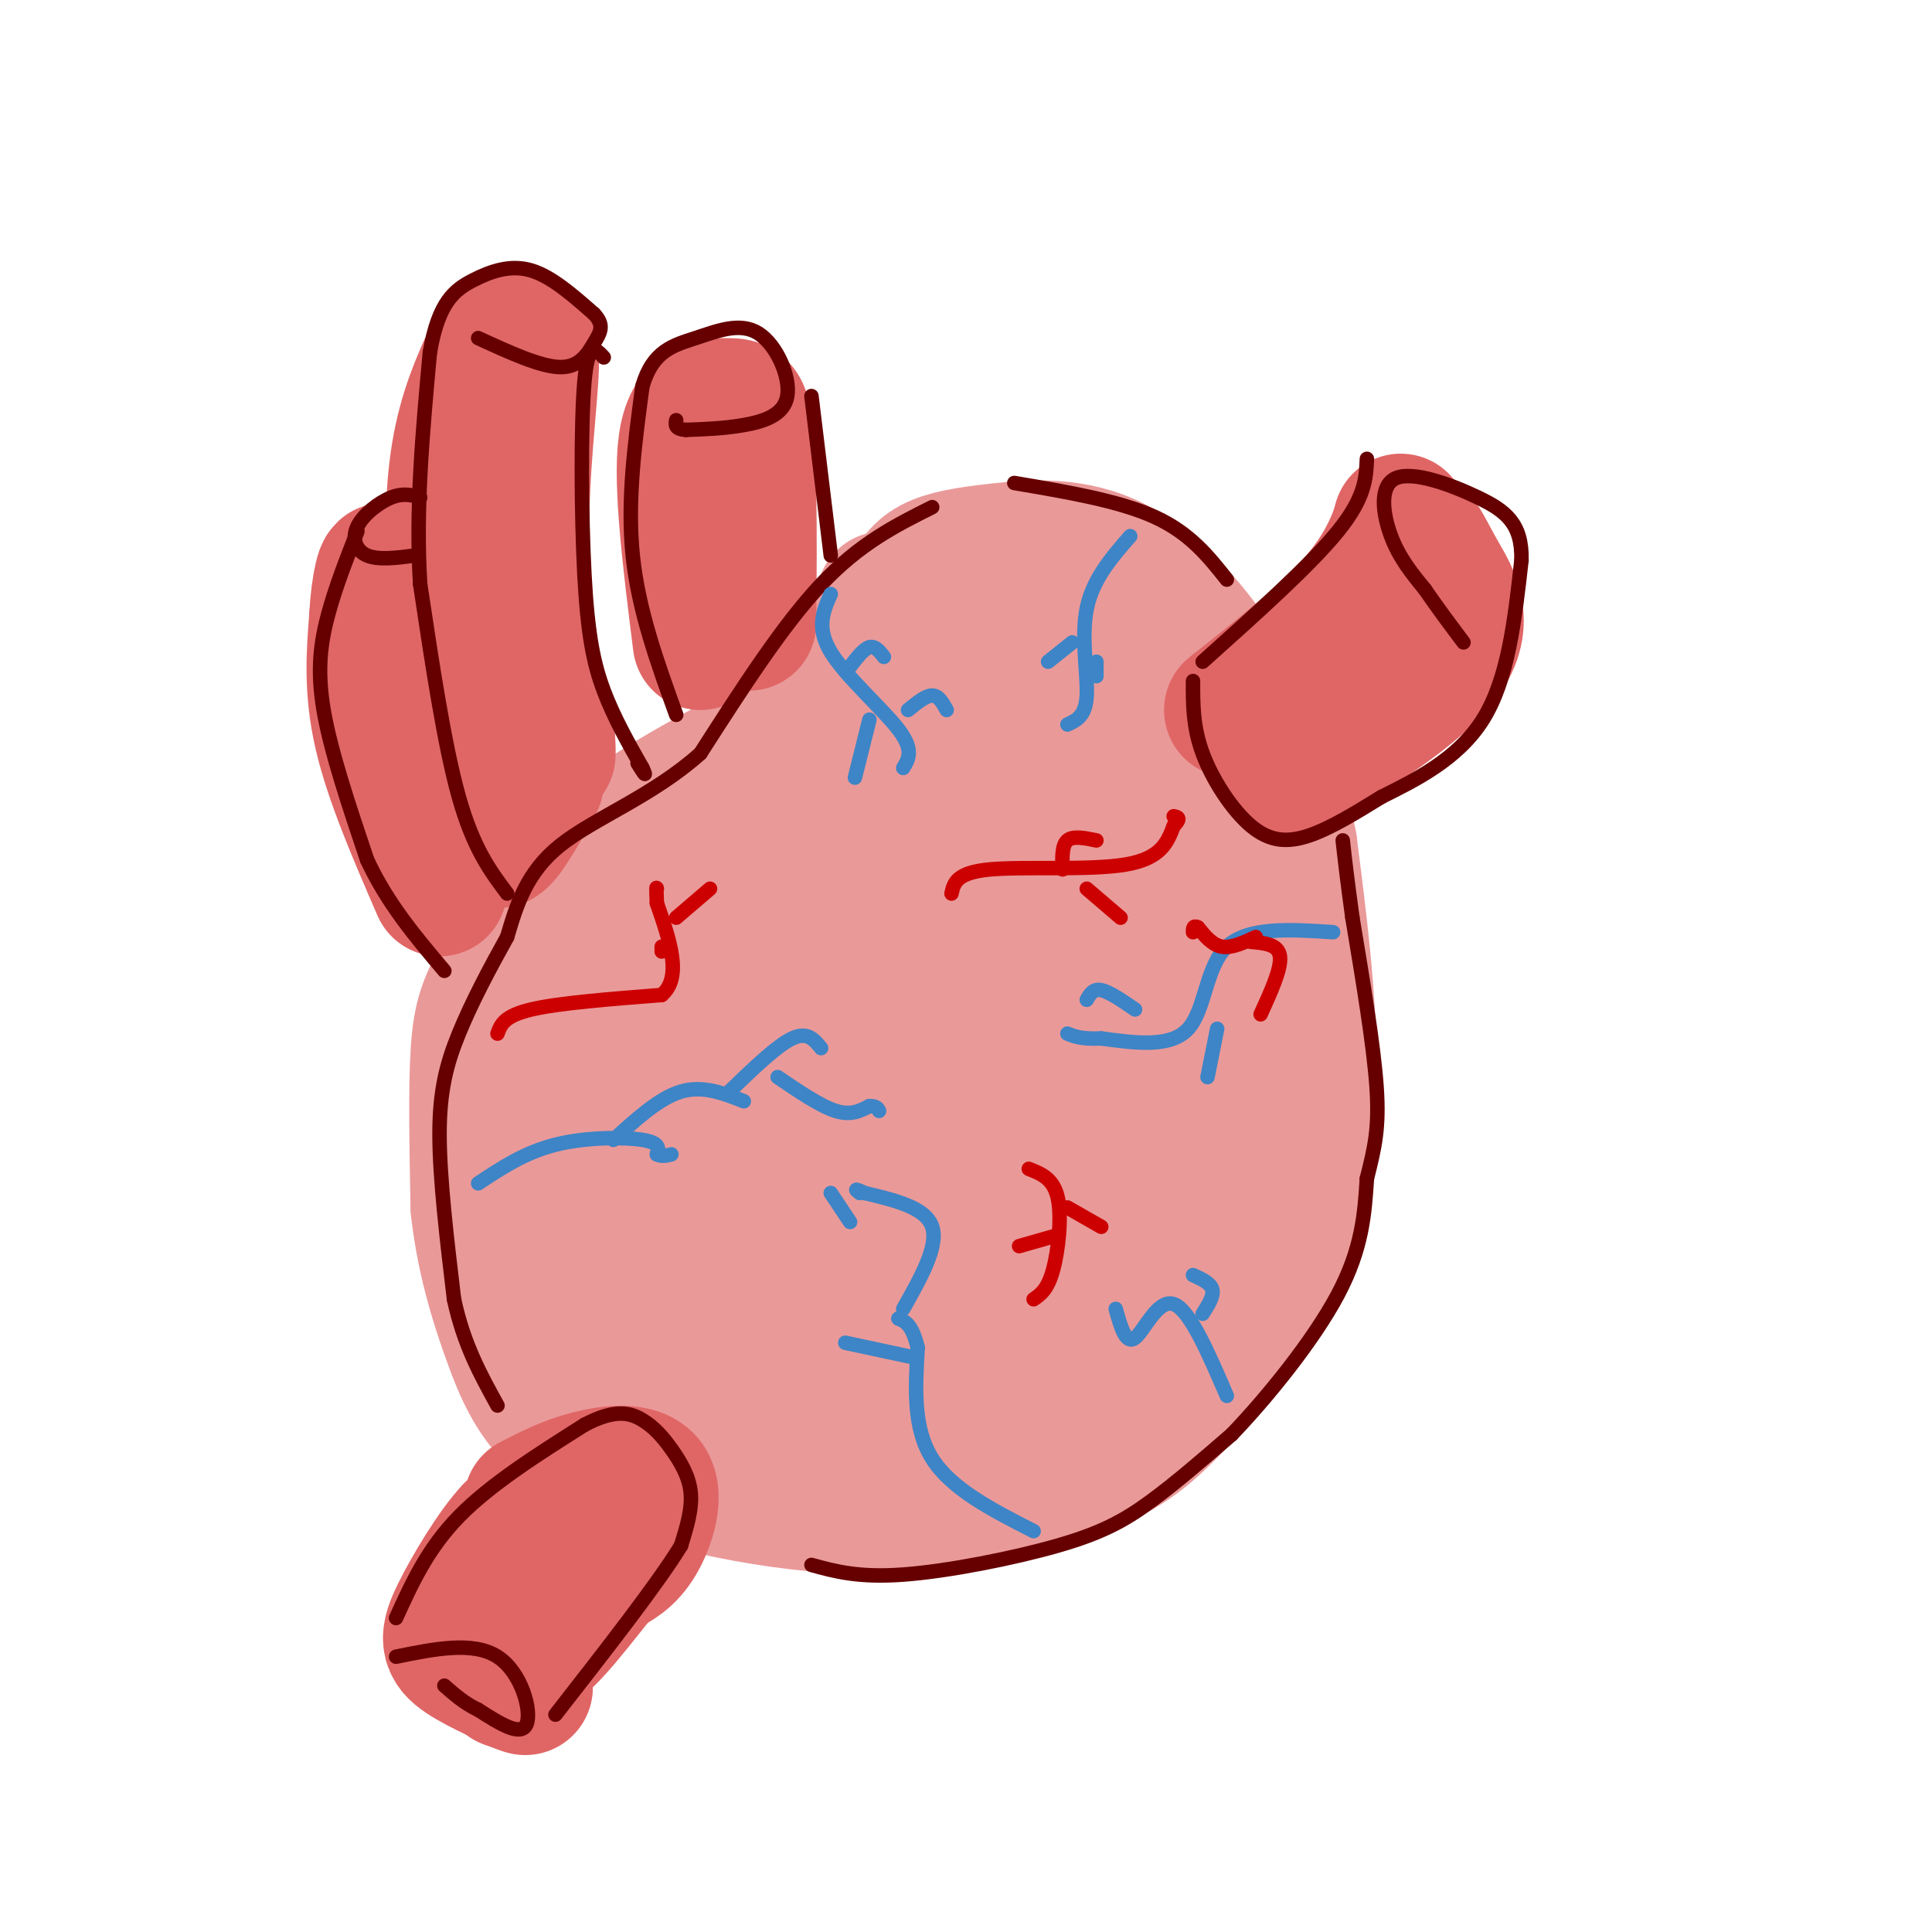 <svg viewBox='0 0 400 400' version='1.1' xmlns='http://www.w3.org/2000/svg' xmlns:xlink='http://www.w3.org/1999/xlink'><g fill='none' stroke='rgb(234,153,153)' stroke-width='28' stroke-linecap='round' stroke-linejoin='round'><path d='M183,124c-2.603,8.182 -5.206,16.364 -15,24c-9.794,7.636 -26.780,14.727 -39,24c-12.220,9.273 -19.675,20.727 -24,28c-4.325,7.273 -5.522,10.364 -6,18c-0.478,7.636 -0.239,19.818 0,32'/><path d='M99,250c1.088,10.096 3.807,19.335 7,28c3.193,8.665 6.860,16.756 20,23c13.140,6.244 35.754,10.641 53,11c17.246,0.359 29.123,-3.321 41,-7'/><path d='M220,305c10.404,-2.869 15.912,-6.542 23,-14c7.088,-7.458 15.754,-18.700 21,-31c5.246,-12.300 7.070,-25.657 7,-40c-0.070,-14.343 -2.035,-29.671 -4,-45'/><path d='M267,175c-2.502,-13.262 -6.756,-23.918 -13,-34c-6.244,-10.082 -14.478,-19.589 -23,-24c-8.522,-4.411 -17.333,-3.726 -24,-3c-6.667,0.726 -11.191,1.493 -14,3c-2.809,1.507 -3.905,3.753 -5,6'/><path d='M188,123c-5.303,7.429 -16.061,23.002 -12,22c4.061,-1.002 22.939,-18.577 21,-17c-1.939,1.577 -24.697,22.308 -39,34c-14.303,11.692 -20.152,14.346 -26,17'/><path d='M132,179c-6.655,0.509 -10.291,-6.720 -13,2c-2.709,8.720 -4.489,33.389 -4,52c0.489,18.611 3.247,31.165 3,29c-0.247,-2.165 -3.499,-19.047 -3,-32c0.499,-12.953 4.750,-21.976 9,-31'/><path d='M124,199c5.916,-10.795 16.206,-22.282 17,-17c0.794,5.282 -7.908,27.335 -12,39c-4.092,11.665 -3.572,12.944 -3,25c0.572,12.056 1.198,34.891 3,46c1.802,11.109 4.782,10.493 7,9c2.218,-1.493 3.674,-3.864 1,-8c-2.674,-4.136 -9.478,-10.039 -12,-17c-2.522,-6.961 -0.761,-14.981 1,-23'/><path d='M126,253c2.065,-10.689 6.726,-25.912 13,-39c6.274,-13.088 14.161,-24.040 15,-20c0.839,4.040 -5.370,23.073 -8,36c-2.630,12.927 -1.680,19.748 0,30c1.680,10.252 4.091,23.935 8,32c3.909,8.065 9.316,10.512 12,11c2.684,0.488 2.646,-0.984 3,-2c0.354,-1.016 1.101,-1.576 -2,-9c-3.101,-7.424 -10.051,-21.712 -17,-36'/><path d='M150,256c-3.560,-8.912 -3.959,-13.193 -3,-22c0.959,-8.807 3.276,-22.138 8,-34c4.724,-11.862 11.855,-22.253 17,-28c5.145,-5.747 8.304,-6.851 11,-9c2.696,-2.149 4.927,-5.345 2,2c-2.927,7.345 -11.014,25.229 -15,40c-3.986,14.771 -3.872,26.428 -3,38c0.872,11.572 2.502,23.061 6,33c3.498,9.939 8.865,18.330 12,18c3.135,-0.330 4.039,-9.380 4,-15c-0.039,-5.620 -1.019,-7.810 -2,-10'/><path d='M187,269c-3.532,-10.568 -11.362,-31.986 -15,-46c-3.638,-14.014 -3.084,-20.622 -2,-29c1.084,-8.378 2.696,-18.524 10,-27c7.304,-8.476 20.298,-15.282 26,-25c5.702,-9.718 4.112,-22.347 -2,-4c-6.112,18.347 -16.746,67.671 -20,84c-3.254,16.329 0.873,-0.335 5,-17'/><path d='M189,205c6.049,-21.619 18.673,-67.166 26,-77c7.327,-9.834 9.357,16.045 4,55c-5.357,38.955 -18.102,90.987 -22,97c-3.898,6.013 1.051,-33.994 6,-74'/><path d='M203,206c1.303,-15.984 1.562,-18.946 3,-20c1.438,-1.054 4.057,-0.202 4,20c-0.057,20.202 -2.789,59.753 -3,74c-0.211,14.247 2.098,3.190 6,-2c3.902,-5.190 9.397,-4.513 14,-16c4.603,-11.487 8.315,-35.139 8,-36c-0.315,-0.861 -4.658,21.070 -9,43'/><path d='M226,269c-2.967,10.983 -5.883,16.941 -9,19c-3.117,2.059 -6.435,0.220 -9,2c-2.565,1.780 -4.378,7.178 1,3c5.378,-4.178 17.948,-17.933 26,-26c8.052,-8.067 11.586,-10.448 11,-29c-0.586,-18.552 -5.293,-53.276 -10,-88'/><path d='M236,150c-2.705,-13.771 -4.468,-4.197 -6,-1c-1.532,3.197 -2.833,0.017 0,3c2.833,2.983 9.801,12.130 13,30c3.199,17.870 2.631,44.465 2,39c-0.631,-5.465 -1.323,-42.990 -5,-49c-3.677,-6.010 -10.338,19.495 -17,45'/><path d='M223,217c-3.267,8.289 -2.933,6.511 -3,5c-0.067,-1.511 -0.533,-2.756 -1,-4'/></g>
<g fill='none' stroke='rgb(224,102,102)' stroke-width='28' stroke-linecap='round' stroke-linejoin='round'><path d='M103,156c-3.222,-10.111 -6.444,-20.222 -8,-31c-1.556,-10.778 -1.444,-22.222 0,-31c1.444,-8.778 4.222,-14.889 7,-21'/><path d='M102,73c1.986,-3.565 3.450,-1.976 5,-2c1.550,-0.024 3.187,-1.660 3,5c-0.187,6.660 -2.196,21.617 -2,36c0.196,14.383 2.598,28.191 5,42'/><path d='M113,154c0.833,5.833 0.417,-0.583 0,-7'/><path d='M145,133c-2.060,-16.429 -4.119,-32.857 -3,-41c1.119,-8.143 5.417,-8.000 8,-8c2.583,0.000 3.452,-0.143 4,3c0.548,3.143 0.774,9.571 1,16'/><path d='M155,103c0.167,7.000 0.083,16.500 0,26'/><path d='M255,147c10.452,-8.250 20.905,-16.500 27,-24c6.095,-7.500 7.833,-14.250 8,-15c0.167,-0.750 -1.238,4.500 -1,6c0.238,1.500 2.119,-0.750 4,-3'/><path d='M293,111c1.279,0.601 2.477,3.604 5,8c2.523,4.396 6.372,10.183 0,18c-6.372,7.817 -22.963,17.662 -29,21c-6.037,3.338 -1.518,0.169 3,-3'/><path d='M272,155c4.155,-3.417 13.042,-10.458 12,-10c-1.042,0.458 -12.012,8.417 -16,11c-3.988,2.583 -0.994,-0.208 2,-3'/><path d='M110,311c3.696,-1.905 7.393,-3.810 12,-5c4.607,-1.190 10.125,-1.667 12,1c1.875,2.667 0.107,8.476 -2,12c-2.107,3.524 -4.554,4.762 -7,6'/><path d='M125,325c-4.679,5.679 -12.875,16.875 -15,16c-2.125,-0.875 1.821,-13.821 2,-18c0.179,-4.179 -3.411,0.411 -7,5'/><path d='M105,328c-2.483,4.426 -5.191,12.990 -7,15c-1.809,2.010 -2.718,-2.536 1,-9c3.718,-6.464 12.062,-14.847 14,-18c1.938,-3.153 -2.531,-1.077 -7,1'/><path d='M106,317c-3.434,3.558 -8.518,11.954 -11,17c-2.482,5.046 -2.360,6.743 1,9c3.360,2.257 9.960,5.073 12,6c2.040,0.927 -0.480,-0.037 -3,-1'/><path d='M105,348c-1.167,-1.000 -2.583,-3.000 -4,-5'/><path d='M104,161c-1.083,6.417 -2.167,12.833 -1,13c1.167,0.167 4.583,-5.917 8,-12'/><path d='M91,184c-4.917,-11.333 -9.833,-22.667 -12,-32c-2.167,-9.333 -1.583,-16.667 -1,-24'/><path d='M78,128c0.333,-6.889 1.667,-12.111 2,-9c0.333,3.111 -0.333,14.556 -1,26'/></g>
<g fill='none' stroke='rgb(102,0,0)' stroke-width='3' stroke-linecap='round' stroke-linejoin='round'><path d='M193,105c-7.500,3.750 -15.000,7.500 -23,16c-8.000,8.500 -16.500,21.750 -25,35'/><path d='M145,156c-9.844,8.822 -21.956,13.378 -29,19c-7.044,5.622 -9.022,12.311 -11,19'/><path d='M105,194c-3.690,6.619 -7.417,13.667 -10,20c-2.583,6.333 -4.024,11.952 -4,21c0.024,9.048 1.512,21.524 3,34'/><path d='M94,269c2.000,9.333 5.500,15.667 9,22'/><path d='M168,324c4.875,1.339 9.750,2.679 19,2c9.250,-0.679 22.875,-3.375 32,-6c9.125,-2.625 13.750,-5.179 19,-9c5.250,-3.821 11.125,-8.911 17,-14'/><path d='M255,297c7.267,-7.556 16.933,-19.444 22,-29c5.067,-9.556 5.533,-16.778 6,-24'/><path d='M283,244c1.600,-6.400 2.600,-10.400 2,-19c-0.600,-8.600 -2.800,-21.800 -5,-35'/><path d='M280,190c-1.167,-8.500 -1.583,-12.250 -2,-16'/><path d='M210,100c10.833,1.833 21.667,3.667 29,7c7.333,3.333 11.167,8.167 15,13'/><path d='M247,141c-0.018,4.750 -0.036,9.500 2,15c2.036,5.500 6.125,11.750 10,15c3.875,3.250 7.536,3.500 12,2c4.464,-1.500 9.732,-4.750 15,-8'/><path d='M286,165c6.644,-3.333 15.756,-7.667 21,-16c5.244,-8.333 6.622,-20.667 8,-33'/><path d='M315,116c0.191,-7.651 -3.330,-10.278 -9,-13c-5.670,-2.722 -13.488,-5.541 -17,-4c-3.512,1.541 -2.718,7.440 -1,12c1.718,4.560 4.359,7.780 7,11'/><path d='M295,122c2.500,3.667 5.250,7.333 8,11'/><path d='M283,95c-0.167,4.000 -0.333,8.000 -6,15c-5.667,7.000 -16.833,17.000 -28,27'/><path d='M82,343c7.978,-1.622 15.956,-3.244 21,0c5.044,3.244 7.156,11.356 6,14c-1.156,2.644 -5.578,-0.178 -10,-3'/><path d='M99,354c-2.833,-1.333 -4.917,-3.167 -7,-5'/><path d='M82,335c3.250,-7.167 6.500,-14.333 13,-21c6.500,-6.667 16.250,-12.833 26,-19'/><path d='M121,295c6.447,-3.421 9.563,-2.474 12,-1c2.437,1.474 4.195,3.474 6,6c1.805,2.526 3.659,5.579 4,9c0.341,3.421 -0.829,7.211 -2,11'/><path d='M141,320c-4.667,7.667 -15.333,21.333 -26,35'/><path d='M105,185c-3.500,-4.667 -7.000,-9.333 -10,-20c-3.000,-10.667 -5.500,-27.333 -8,-44'/><path d='M87,121c-1.000,-15.333 0.500,-31.667 2,-48'/><path d='M89,73c1.786,-10.595 5.250,-13.083 9,-15c3.750,-1.917 7.786,-3.262 12,-2c4.214,1.262 8.607,5.131 13,9'/><path d='M123,65c2.226,2.381 1.292,3.833 0,6c-1.292,2.167 -2.940,5.048 -7,5c-4.060,-0.048 -10.530,-3.024 -17,-6'/><path d='M125,74c-1.619,-1.792 -3.238,-3.583 -4,5c-0.762,8.583 -0.667,27.542 0,40c0.667,12.458 1.905,18.417 4,24c2.095,5.583 5.048,10.792 8,16'/><path d='M133,159c1.167,2.500 0.083,0.750 -1,-1'/><path d='M140,148c-3.917,-10.833 -7.833,-21.667 -9,-33c-1.167,-11.333 0.417,-23.167 2,-35'/><path d='M133,80c2.138,-7.432 6.482,-8.514 11,-10c4.518,-1.486 9.211,-3.378 13,-1c3.789,2.378 6.674,9.025 6,13c-0.674,3.975 -4.907,5.279 -9,6c-4.093,0.721 -8.047,0.861 -12,1'/><path d='M142,89c-2.333,-0.167 -2.167,-1.083 -2,-2'/><path d='M168,82c0.000,0.000 4.000,33.000 4,33'/><path d='M87,103c-1.744,-0.500 -3.488,-1.000 -6,0c-2.512,1.000 -5.792,3.500 -7,6c-1.208,2.500 -0.345,5.000 2,6c2.345,1.000 6.173,0.500 10,0'/><path d='M74,110c-2.222,5.644 -4.444,11.289 -6,17c-1.556,5.711 -2.444,11.489 -1,20c1.444,8.511 5.222,19.756 9,31'/><path d='M76,178c4.167,9.000 10.083,16.000 16,23'/></g>
<g fill='none' stroke='rgb(61,133,198)' stroke-width='3' stroke-linecap='round' stroke-linejoin='round'><path d='M99,245c4.822,-3.200 9.644,-6.400 16,-8c6.356,-1.600 14.244,-1.600 18,-1c3.756,0.600 3.378,1.800 3,3'/><path d='M136,239c1.000,0.500 2.000,0.250 3,0'/><path d='M127,236c4.750,-4.333 9.500,-8.667 14,-10c4.500,-1.333 8.750,0.333 13,2'/><path d='M151,226c4.917,-4.750 9.833,-9.500 13,-11c3.167,-1.500 4.583,0.250 6,2'/><path d='M161,223c4.417,3.000 8.833,6.000 12,7c3.167,1.000 5.083,0.000 7,-1'/><path d='M180,229c1.500,0.000 1.750,0.500 2,1'/><path d='M214,317c-8.500,-4.333 -17.000,-8.667 -21,-15c-4.000,-6.333 -3.500,-14.667 -3,-23'/><path d='M190,279c-1.167,-4.833 -2.583,-5.417 -4,-6'/><path d='M189,281c0.000,0.000 -14.000,-3.000 -14,-3'/><path d='M187,271c3.667,-6.500 7.333,-13.000 6,-17c-1.333,-4.000 -7.667,-5.500 -14,-7'/><path d='M179,247c-2.500,-1.167 -1.750,-0.583 -1,0'/><path d='M176,253c0.000,0.000 -4.000,-6.000 -4,-6'/><path d='M276,193c-8.800,-0.578 -17.600,-1.156 -22,3c-4.400,4.156 -4.400,13.044 -8,17c-3.600,3.956 -10.800,2.978 -18,2'/><path d='M228,215c-4.167,0.167 -5.583,-0.417 -7,-1'/><path d='M235,209c-2.667,-1.833 -5.333,-3.667 -7,-4c-1.667,-0.333 -2.333,0.833 -3,2'/><path d='M252,213c0.000,0.000 -2.000,10.000 -2,10'/><path d='M254,289c-3.844,-8.933 -7.689,-17.867 -11,-19c-3.311,-1.133 -6.089,5.533 -8,7c-1.911,1.467 -2.956,-2.267 -4,-6'/><path d='M249,272c1.167,-1.833 2.333,-3.667 2,-5c-0.333,-1.333 -2.167,-2.167 -4,-3'/><path d='M172,123c-1.533,3.467 -3.067,6.933 0,12c3.067,5.067 10.733,11.733 14,16c3.267,4.267 2.133,6.133 1,8'/><path d='M180,149c0.000,0.000 -3.000,12.000 -3,12'/><path d='M188,147c1.833,-1.500 3.667,-3.000 5,-3c1.333,0.000 2.167,1.500 3,3'/><path d='M176,138c1.417,-1.833 2.833,-3.667 4,-4c1.167,-0.333 2.083,0.833 3,2'/><path d='M234,111c-3.889,4.467 -7.778,8.933 -9,15c-1.222,6.067 0.222,13.733 0,18c-0.222,4.267 -2.111,5.133 -4,6'/><path d='M222,133c0.000,0.000 -5.000,4.000 -5,4'/><path d='M227,137c0.000,0.000 0.000,3.000 0,3'/></g>
<g fill='none' stroke='rgb(204,0,0)' stroke-width='3' stroke-linecap='round' stroke-linejoin='round'><path d='M103,214c0.667,-1.833 1.333,-3.667 7,-5c5.667,-1.333 16.333,-2.167 27,-3'/><path d='M137,206c4.333,-3.667 1.667,-11.333 -1,-19'/><path d='M136,187c-0.167,-3.667 -0.083,-3.333 0,-3'/><path d='M140,190c0.000,0.000 7.000,-6.000 7,-6'/><path d='M137,196c0.000,0.000 0.000,1.000 0,1'/><path d='M213,242c2.556,1.000 5.111,2.000 6,6c0.889,4.000 0.111,11.000 -1,15c-1.111,4.000 -2.556,5.000 -4,6'/><path d='M221,250c0.000,0.000 7.000,4.000 7,4'/><path d='M218,256c0.000,0.000 -7.000,2.000 -7,2'/><path d='M197,185c0.489,-2.178 0.978,-4.356 8,-5c7.022,-0.644 20.578,0.244 28,-1c7.422,-1.244 8.711,-4.622 10,-8'/><path d='M243,171c1.667,-1.667 0.833,-1.833 0,-2'/><path d='M220,180c-0.083,-2.500 -0.167,-5.000 1,-6c1.167,-1.000 3.583,-0.500 6,0'/><path d='M225,184c0.000,0.000 7.000,6.000 7,6'/><path d='M259,195c2.833,0.250 5.667,0.500 6,3c0.333,2.500 -1.833,7.250 -4,12'/><path d='M260,194c-2.500,1.167 -5.000,2.333 -7,2c-2.000,-0.333 -3.500,-2.167 -5,-4'/><path d='M248,192c-1.000,-0.500 -1.000,0.250 -1,1'/></g>
</svg>